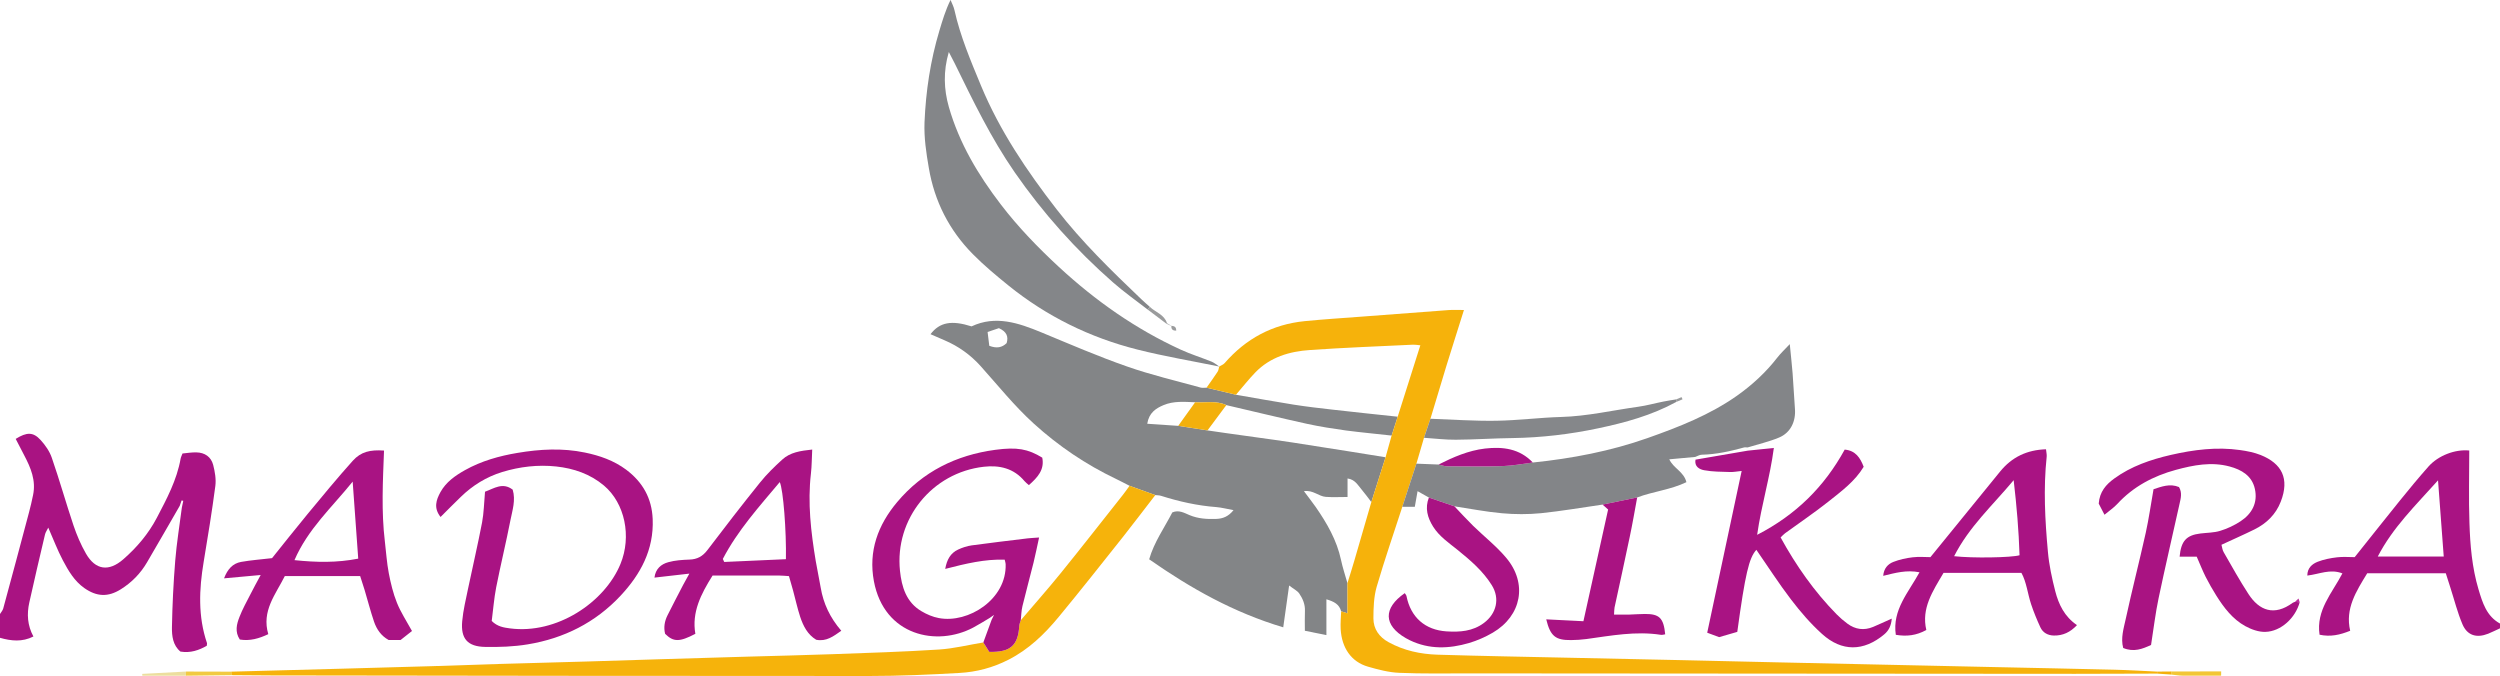 <?xml version="1.0" encoding="UTF-8"?>
<svg xmlns="http://www.w3.org/2000/svg" xmlns:xlink="http://www.w3.org/1999/xlink" width="176pt" height="47.59pt" viewBox="0 0 176 47.59" version="1.1">
<defs>
<clipPath id="clip1">
  <path d="M 84 21 L 152 21 L 152 47.59 L 84 47.59 Z M 84 21 "/>
</clipPath>
<clipPath id="clip2">
  <path d="M 16 34 L 82 34 L 82 47.59 L 16 47.59 Z M 16 34 "/>
</clipPath>
<clipPath id="clip3">
  <path d="M 152 47 L 157 47 L 157 47.59 L 152 47.59 Z M 152 47 "/>
</clipPath>
<clipPath id="clip4">
  <path d="M 13 47 L 17 47 L 17 47.59 L 13 47.59 Z M 13 47 "/>
</clipPath>
<clipPath id="clip5">
  <path d="M 10 47 L 14 47 L 14 47.59 L 10 47.59 Z M 10 47 "/>
</clipPath>
<clipPath id="clip6">
  <path d="M 151 47 L 153 47 L 153 47.59 L 151 47.59 Z M 151 47 "/>
</clipPath>
</defs>
<g id="surface1">
<path style=" stroke:none;fill-rule:nonzero;fill:rgb(66.333%,7.611%,51.111%);fill-opacity:1;" d="M 12.652 35.613 C 11.887 36.938 11.125 38.266 10.352 39.586 C 9.895 40.371 9.273 41.004 8.508 41.484 C 7.605 42.051 6.809 42.008 5.945 41.406 C 5.23 40.906 4.812 40.176 4.422 39.441 C 4.047 38.73 3.762 37.973 3.398 37.145 C 3.309 37.332 3.203 37.473 3.168 37.629 C 2.793 39.227 2.414 40.82 2.062 42.422 C 1.883 43.23 1.93 44.031 2.352 44.809 C 1.562 45.211 0.785 45.125 0 44.902 C 0 44.344 0 43.785 0 43.227 C 0.078 43.098 0.188 42.98 0.227 42.84 C 0.84 40.586 1.445 38.328 2.043 36.07 C 2.152 35.668 2.242 35.262 2.328 34.852 C 2.543 33.828 2.168 32.934 1.707 32.059 C 1.5 31.672 1.301 31.281 1.105 30.898 C 1.887 30.41 2.336 30.406 2.855 30.973 C 3.188 31.336 3.492 31.773 3.648 32.23 C 4.195 33.809 4.645 35.414 5.176 36.996 C 5.406 37.676 5.695 38.352 6.051 38.973 C 6.719 40.137 7.66 40.266 8.684 39.371 C 9.637 38.539 10.445 37.586 11.039 36.457 C 11.738 35.125 12.449 33.797 12.715 32.293 C 12.734 32.184 12.789 32.086 12.848 31.926 C 13.168 31.895 13.496 31.84 13.824 31.848 C 14.414 31.859 14.859 32.16 15.008 32.73 C 15.129 33.207 15.223 33.73 15.16 34.211 C 14.926 36 14.633 37.785 14.336 39.57 C 14.016 41.488 13.934 43.391 14.57 45.27 C 14.586 45.316 14.562 45.375 14.555 45.465 C 14 45.777 13.414 45.988 12.703 45.871 C 12.168 45.434 12.094 44.766 12.105 44.145 C 12.133 42.586 12.211 41.027 12.336 39.473 C 12.438 38.223 12.641 36.984 12.801 35.742 C 12.836 35.578 12.867 35.418 12.902 35.258 C 12.863 35.25 12.828 35.238 12.785 35.23 C 12.742 35.355 12.699 35.484 12.652 35.613 "/>
<path style=" stroke:none;fill-rule:nonzero;fill:rgb(66.351%,7.562%,51.399%);fill-opacity:1;" d="M 171.637 33.816 C 170.035 35.605 168.457 37.129 167.395 39.18 C 168.98 39.18 170.469 39.18 172.039 39.18 C 171.91 37.418 171.781 35.719 171.637 33.816 Z M 176 44.234 C 175.723 44.359 175.449 44.5 175.168 44.613 C 174.359 44.934 173.699 44.746 173.359 43.953 C 173.004 43.117 172.781 42.219 172.5 41.348 C 172.391 41.012 172.281 40.672 172.184 40.359 C 170.289 40.359 168.48 40.359 166.652 40.359 C 165.879 41.625 165.086 42.848 165.453 44.406 C 164.727 44.699 164.066 44.848 163.297 44.684 C 163.039 42.969 164.172 41.766 164.906 40.367 C 164.035 40.027 163.285 40.422 162.434 40.52 C 162.438 39.988 162.77 39.703 163.168 39.547 C 163.602 39.379 164.07 39.289 164.535 39.234 C 164.945 39.184 165.371 39.223 165.77 39.223 C 166.852 37.871 167.902 36.539 168.969 35.219 C 169.617 34.418 170.273 33.625 170.957 32.852 C 171.656 32.062 172.844 31.617 173.836 31.715 C 173.836 33.41 173.789 35.105 173.848 36.797 C 173.898 38.379 174.031 39.965 174.488 41.496 C 174.77 42.43 175.051 43.379 176 43.898 C 176 44.012 176 44.121 176 44.234 "/>
<path style=" stroke:none;fill-rule:nonzero;fill:rgb(51.218%,52.155%,52.815%);fill-opacity:1;" d="M 70.324 23.102 C 70.113 23.176 69.84 23.266 69.527 23.371 C 69.57 23.754 69.609 24.066 69.645 24.344 C 70.164 24.543 70.539 24.473 70.867 24.156 C 71.012 23.68 70.855 23.344 70.324 23.102 Z M 79.52 34.199 C 79.199 34.039 78.887 33.867 78.566 33.715 C 76.445 32.703 74.527 31.406 72.777 29.82 C 71.406 28.574 70.266 27.145 69.043 25.781 C 68.336 24.992 67.477 24.371 66.488 23.953 C 66.164 23.816 65.844 23.676 65.508 23.527 C 66.156 22.68 66.988 22.531 68.398 22.977 C 70.086 22.18 71.703 22.734 73.32 23.402 C 75.32 24.23 77.305 25.09 79.344 25.801 C 81.035 26.395 82.793 26.805 84.523 27.285 C 84.652 27.32 84.801 27.293 84.941 27.293 C 85.629 27.461 86.32 27.625 87.012 27.789 C 88.367 28.023 89.719 28.273 91.082 28.488 C 91.98 28.629 92.887 28.734 93.789 28.836 C 95.324 29.012 96.859 29.172 98.398 29.336 C 98.254 29.781 98.113 30.223 97.969 30.664 C 96.898 30.543 95.82 30.445 94.75 30.305 C 93.848 30.18 92.945 30.039 92.059 29.848 C 90.145 29.426 88.238 28.965 86.332 28.52 C 85.625 28.188 84.871 28.363 84.137 28.32 C 83.387 28.289 82.625 28.219 81.914 28.52 C 81.375 28.746 80.887 29.059 80.766 29.832 C 81.527 29.883 82.234 29.934 82.945 29.98 C 83.633 30.09 84.32 30.195 85.008 30.301 C 85.418 30.359 85.828 30.422 86.238 30.48 C 86.977 30.582 87.715 30.684 88.453 30.789 C 89.301 30.906 90.152 31.023 90.996 31.152 C 92.309 31.352 93.617 31.562 94.926 31.77 C 95.797 31.91 96.668 32.051 97.543 32.191 C 97.211 33.242 96.875 34.293 96.543 35.344 C 96.309 35.043 96.086 34.73 95.84 34.441 C 95.586 34.148 95.395 33.758 94.867 33.684 C 94.867 34.148 94.867 34.555 94.867 34.988 C 94.324 34.988 93.828 35.016 93.336 34.98 C 92.836 34.945 92.434 34.477 91.797 34.578 C 92.102 34.988 92.371 35.332 92.625 35.691 C 93.418 36.836 94.109 38.027 94.406 39.414 C 94.523 39.969 94.707 40.508 94.859 41.055 C 94.859 41.754 94.859 42.457 94.859 43.176 C 94.676 43.117 94.547 43.078 94.418 43.039 C 94.289 42.543 93.918 42.348 93.379 42.191 C 93.379 43.051 93.379 43.844 93.379 44.711 C 92.836 44.602 92.391 44.512 91.863 44.406 C 91.863 43.914 91.848 43.473 91.867 43.031 C 91.891 42.562 91.719 42.152 91.469 41.785 C 91.332 41.586 91.074 41.465 90.754 41.219 C 90.605 42.273 90.48 43.156 90.34 44.164 C 86.855 43.121 83.84 41.43 80.902 39.375 C 81.246 38.168 81.973 37.156 82.531 36.074 C 82.992 35.875 83.379 36.113 83.746 36.266 C 84.359 36.52 84.98 36.555 85.625 36.531 C 86.094 36.516 86.484 36.359 86.84 35.914 C 86.395 35.836 86.016 35.73 85.629 35.699 C 84.297 35.598 83.008 35.309 81.738 34.906 C 81.609 34.863 81.469 34.871 81.332 34.855 C 80.727 34.637 80.121 34.418 79.52 34.199 "/>
<g clip-path="url(#clip1)" clip-rule="nonzero">
<path style=" stroke:none;fill-rule:nonzero;fill:rgb(96.173%,69.707%,4.645%);fill-opacity:1;" d="M 87.012 27.789 C 86.32 27.625 85.629 27.461 84.941 27.293 C 85.203 26.918 85.473 26.547 85.723 26.164 C 85.789 26.062 85.797 25.926 85.832 25.805 C 85.961 25.723 86.121 25.672 86.215 25.562 C 87.707 23.844 89.578 22.836 91.844 22.609 C 93.172 22.477 94.504 22.395 95.836 22.293 C 97.891 22.137 99.945 21.977 101.996 21.828 C 102.324 21.805 102.656 21.824 103.062 21.824 C 102.645 23.16 102.23 24.445 101.832 25.738 C 101.449 26.984 101.082 28.234 100.703 29.48 C 100.555 29.926 100.402 30.375 100.25 30.82 C 100.07 31.426 99.895 32.035 99.715 32.641 C 99.387 33.656 99.055 34.668 98.723 35.68 C 98.117 37.555 97.469 39.414 96.918 41.309 C 96.715 42.016 96.691 42.789 96.688 43.531 C 96.688 44.277 97.09 44.848 97.758 45.211 C 98.828 45.801 99.996 46.051 101.199 46.09 C 104.293 46.184 107.391 46.238 110.484 46.305 C 113.102 46.363 115.723 46.414 118.344 46.473 C 120.543 46.52 122.746 46.578 124.945 46.625 C 127.621 46.688 130.297 46.742 132.973 46.801 C 135.426 46.855 137.879 46.91 140.332 46.961 C 143.176 47.023 146.02 47.078 148.859 47.148 C 149.859 47.172 150.863 47.234 151.863 47.281 C 151.863 47.328 151.863 47.375 151.859 47.422 C 149.938 47.43 148.012 47.438 146.086 47.438 C 131.871 47.43 117.656 47.418 103.445 47.406 C 101.797 47.406 100.148 47.438 98.504 47.367 C 97.766 47.336 97.027 47.141 96.309 46.934 C 95.121 46.594 94.457 45.598 94.383 44.293 C 94.359 43.875 94.402 43.457 94.418 43.039 C 94.547 43.078 94.676 43.117 94.859 43.176 C 94.859 42.457 94.859 41.754 94.859 41.055 C 95.023 40.527 95.191 40 95.344 39.473 C 95.746 38.098 96.145 36.719 96.543 35.344 C 96.875 34.293 97.211 33.242 97.543 32.191 C 97.684 31.684 97.828 31.172 97.969 30.664 C 98.113 30.223 98.254 29.781 98.398 29.336 C 98.922 27.684 99.449 26.027 99.992 24.309 C 99.738 24.285 99.605 24.258 99.473 24.266 C 97.055 24.383 94.637 24.473 92.223 24.641 C 90.785 24.738 89.422 25.137 88.375 26.219 C 87.895 26.715 87.465 27.266 87.012 27.789 "/>
</g>
<path style=" stroke:none;fill-rule:nonzero;fill:rgb(51.675%,52.553%,53.728%);fill-opacity:1;" d="M 85.832 25.805 C 83.91 25.41 81.973 25.09 80.074 24.609 C 76.727 23.766 73.676 22.266 70.984 20.09 C 70.121 19.391 69.262 18.676 68.484 17.887 C 66.82 16.203 65.785 14.164 65.391 11.832 C 65.207 10.773 65.043 9.684 65.086 8.613 C 65.176 6.43 65.5 4.266 66.133 2.16 C 66.348 1.449 66.555 0.738 66.918 -0.004 C 67.012 0.234 67.137 0.461 67.191 0.703 C 67.602 2.551 68.34 4.285 69.059 6.023 C 70.379 9.207 72.293 12.035 74.387 14.738 C 76.164 17.031 78.246 19.059 80.344 21.059 C 80.543 21.25 80.754 21.43 80.957 21.613 C 80.898 21.668 80.84 21.727 80.781 21.781 C 79.969 21.152 79.129 20.559 78.359 19.883 C 75.734 17.582 73.426 15 71.434 12.129 C 69.766 9.719 68.5 7.094 67.219 4.477 C 67.098 4.23 66.969 3.988 66.797 3.66 C 66.398 5.02 66.445 6.289 66.801 7.539 C 67.531 10.082 68.863 12.312 70.461 14.398 C 71.684 15.996 73.082 17.438 74.551 18.797 C 77.117 21.168 79.949 23.164 83.137 24.621 C 83.836 24.941 84.582 25.172 85.297 25.461 C 85.492 25.539 85.656 25.688 85.832 25.805 "/>
<path style=" stroke:none;fill-rule:nonzero;fill:rgb(51.282%,52.153%,53.284%);fill-opacity:1;" d="M 98.723 35.68 C 99.055 34.668 99.387 33.656 99.715 32.641 C 100.234 32.664 100.754 32.684 101.273 32.703 C 101.48 32.75 101.684 32.828 101.887 32.828 C 103.191 32.836 104.5 32.855 105.805 32.812 C 106.508 32.789 107.207 32.652 107.91 32.562 C 110.668 32.277 113.379 31.762 116 30.836 C 118.199 30.059 120.363 29.211 122.289 27.855 C 123.363 27.094 124.316 26.215 125.125 25.172 C 125.359 24.871 125.645 24.605 126 24.227 C 126.074 24.996 126.148 25.637 126.199 26.277 C 126.266 27.109 126.297 27.941 126.363 28.77 C 126.438 29.664 126.059 30.465 125.242 30.805 C 124.531 31.102 123.77 31.273 123.031 31.5 C 122.949 31.5 122.863 31.48 122.785 31.5 C 121.809 31.77 120.824 31.988 119.805 32.012 C 119.648 32.016 119.496 32.113 119.344 32.168 C 118.746 32.223 118.148 32.281 117.516 32.336 C 117.816 32.977 118.547 33.207 118.723 33.945 C 117.613 34.48 116.383 34.598 115.258 35.02 C 114.441 35.188 113.633 35.355 112.82 35.523 C 111.375 35.73 109.938 35.98 108.488 36.129 C 107.578 36.219 106.648 36.215 105.742 36.133 C 104.617 36.035 103.508 35.812 102.391 35.645 C 101.789 35.438 101.191 35.234 100.594 35.027 C 100.344 34.887 100.098 34.75 99.797 34.578 C 99.719 35.008 99.664 35.32 99.602 35.68 C 99.27 35.68 98.996 35.68 98.723 35.68 "/>
<g clip-path="url(#clip2)" clip-rule="nonzero">
<path style=" stroke:none;fill-rule:nonzero;fill:rgb(96.133%,70.18%,4.585%);fill-opacity:1;" d="M 79.52 34.199 C 80.121 34.418 80.727 34.637 81.332 34.855 C 80.582 35.824 79.844 36.801 79.086 37.762 C 77.578 39.66 76.078 41.562 74.531 43.434 C 73.535 44.641 72.418 45.723 70.988 46.449 C 69.902 47.004 68.746 47.309 67.551 47.375 C 65.434 47.496 63.312 47.59 61.195 47.59 C 47.176 47.594 33.152 47.57 19.133 47.551 C 18.184 47.551 17.234 47.539 16.285 47.531 C 16.281 47.449 16.281 47.367 16.277 47.285 C 18.898 47.215 21.52 47.145 24.141 47.074 C 26.23 47.016 28.32 46.957 30.41 46.898 C 32 46.848 33.59 46.793 35.176 46.742 C 37.266 46.68 39.359 46.625 41.449 46.566 C 43.203 46.512 44.961 46.457 46.715 46.402 C 48.691 46.344 50.672 46.285 52.652 46.227 C 54.629 46.168 56.609 46.129 58.586 46.055 C 61.094 45.965 63.602 45.887 66.102 45.727 C 67.152 45.66 68.188 45.398 69.227 45.227 C 69.379 45.469 69.531 45.711 69.645 45.891 C 71.145 45.926 71.672 45.438 71.758 44.051 C 71.766 43.922 71.824 43.793 71.863 43.664 C 72.797 42.562 73.758 41.484 74.668 40.359 C 76.137 38.547 77.574 36.703 79.023 34.875 C 79.199 34.656 79.355 34.426 79.52 34.199 "/>
</g>
<path style=" stroke:none;fill-rule:nonzero;fill:rgb(66.37%,7.559%,51.389%);fill-opacity:1;" d="M 34.145 34.617 C 34.781 34.387 35.391 33.93 36.094 34.473 C 36.316 35.223 36.07 35.93 35.934 36.625 C 35.625 38.207 35.242 39.773 34.93 41.355 C 34.777 42.145 34.719 42.949 34.617 43.715 C 35.016 44.117 35.469 44.18 35.898 44.238 C 39.188 44.672 42.566 42.414 43.68 39.707 C 44.48 37.766 43.992 35.426 42.52 34.184 C 41.547 33.367 40.391 32.973 39.156 32.84 C 37.867 32.703 36.594 32.852 35.355 33.23 C 34.242 33.574 33.277 34.168 32.445 34.977 C 31.969 35.438 31.504 35.906 31.016 36.395 C 30.512 35.762 30.707 35.195 31.008 34.645 C 31.402 33.934 32.043 33.488 32.727 33.102 C 33.883 32.453 35.145 32.098 36.438 31.883 C 38.012 31.617 39.598 31.531 41.176 31.859 C 42.219 32.074 43.211 32.418 44.082 33.066 C 45.246 33.941 45.887 35.07 45.949 36.539 C 46.039 38.699 45.094 40.434 43.688 41.938 C 41.918 43.832 39.695 44.945 37.152 45.363 C 36.168 45.527 35.152 45.562 34.156 45.543 C 32.914 45.52 32.426 44.961 32.539 43.73 C 32.609 42.957 32.797 42.195 32.953 41.434 C 33.277 39.883 33.641 38.336 33.938 36.781 C 34.066 36.105 34.074 35.402 34.145 34.617 "/>
<path style=" stroke:none;fill-rule:nonzero;fill:rgb(66.351%,7.562%,51.399%);fill-opacity:1;" d="M 123.035 31.727 C 123.609 31.664 124.188 31.605 124.879 31.535 C 124.609 33.609 124.004 35.539 123.703 37.652 C 126.445 36.242 128.438 34.258 129.867 31.652 C 130.629 31.719 130.961 32.227 131.203 32.863 C 130.578 33.902 129.617 34.594 128.711 35.32 C 127.727 36.098 126.688 36.801 125.672 37.539 C 125.562 37.617 125.477 37.723 125.355 37.836 C 126.449 39.824 127.723 41.645 129.297 43.246 C 129.531 43.484 129.785 43.703 130.055 43.902 C 130.609 44.316 131.227 44.402 131.871 44.133 C 132.277 43.961 132.68 43.773 133.18 43.551 C 133.141 44.047 132.969 44.395 132.645 44.664 C 131.203 45.867 129.664 45.895 128.266 44.625 C 127.465 43.902 126.746 43.066 126.09 42.207 C 125.227 41.078 124.461 39.879 123.648 38.707 C 123.129 39.277 122.863 40.406 122.305 44.484 C 121.926 44.594 121.504 44.715 121.027 44.855 C 120.785 44.766 120.512 44.664 120.188 44.543 C 120.996 40.738 121.797 36.996 122.613 33.156 C 122.273 33.191 122.035 33.238 121.797 33.23 C 121.188 33.211 120.574 33.215 119.98 33.105 C 119.645 33.047 119.273 32.848 119.363 32.359 C 120.586 32.148 121.812 31.938 123.035 31.727 "/>
<path style=" stroke:none;fill-rule:nonzero;fill:rgb(66.353%,7.61%,51.102%);fill-opacity:1;" d="M 71.863 43.664 C 71.824 43.793 71.766 43.922 71.758 44.051 C 71.672 45.438 71.145 45.926 69.645 45.891 C 69.531 45.711 69.379 45.469 69.227 45.227 C 69.422 44.695 69.617 44.168 69.809 43.637 C 69.844 43.57 69.875 43.504 69.98 43.289 C 69.781 43.43 69.727 43.469 69.672 43.504 C 69.289 43.73 68.914 43.969 68.523 44.176 C 65.961 45.543 62.25 44.77 61.523 40.922 C 61.125 38.797 61.809 36.957 63.156 35.352 C 64.957 33.203 67.312 32.039 70.066 31.668 C 71.602 31.461 72.371 31.605 73.375 32.219 C 73.547 33.07 73.047 33.609 72.434 34.152 C 72.324 34.055 72.215 33.977 72.129 33.875 C 71.375 32.969 70.367 32.734 69.266 32.859 C 65.617 33.27 62.977 36.539 63.359 40.188 C 63.477 41.316 63.797 42.395 64.867 43.027 C 65.242 43.25 65.668 43.434 66.094 43.512 C 68.172 43.906 70.887 42.184 70.797 39.707 C 70.793 39.629 70.766 39.551 70.73 39.402 C 69.34 39.352 68 39.676 66.543 40.051 C 66.66 39.391 66.918 38.938 67.453 38.688 C 67.75 38.551 68.078 38.441 68.402 38.395 C 69.723 38.215 71.047 38.059 72.371 37.898 C 72.586 37.875 72.801 37.867 73.152 37.84 C 73.008 38.492 72.898 39.051 72.762 39.605 C 72.508 40.629 72.227 41.648 71.98 42.672 C 71.902 42.996 71.898 43.332 71.863 43.664 "/>
<path style=" stroke:none;fill-rule:nonzero;fill:rgb(66.351%,7.562%,51.399%);fill-opacity:1;" d="M 137.57 39.156 C 138.859 39.305 141.602 39.258 142.176 39.09 C 142.121 37.367 141.977 35.648 141.762 33.805 C 140.262 35.598 138.621 37.09 137.57 39.156 Z M 135.133 40.289 C 134.219 40.109 133.438 40.328 132.578 40.539 C 132.621 40.012 132.91 39.711 133.285 39.562 C 133.719 39.391 134.188 39.289 134.652 39.234 C 135.09 39.18 135.539 39.223 135.902 39.223 C 137.578 37.164 139.195 35.18 140.812 33.191 C 141.637 32.18 142.695 31.672 144.039 31.629 C 144.059 31.836 144.102 32 144.086 32.156 C 143.848 34.387 143.969 36.617 144.172 38.84 C 144.254 39.777 144.457 40.711 144.691 41.625 C 144.93 42.551 145.34 43.41 146.219 44.008 C 145.754 44.508 145.227 44.754 144.59 44.742 C 144.172 44.734 143.816 44.543 143.641 44.16 C 143.398 43.633 143.176 43.094 142.992 42.543 C 142.742 41.785 142.664 40.969 142.309 40.332 C 140.426 40.332 138.613 40.332 136.824 40.332 C 136.059 41.629 135.254 42.824 135.613 44.352 C 134.91 44.738 134.242 44.82 133.465 44.691 C 133.207 42.941 134.348 41.723 135.133 40.289 "/>
<path style=" stroke:none;fill-rule:nonzero;fill:rgb(66.351%,7.562%,51.399%);fill-opacity:1;" d="M 24.828 33.906 C 23.344 35.746 21.68 37.238 20.73 39.434 C 22.277 39.594 23.703 39.625 25.219 39.328 C 25.09 37.551 24.965 35.812 24.828 33.906 Z M 27.035 31.719 C 26.953 33.895 26.84 36.008 27.094 38.117 C 27.184 38.863 27.23 39.617 27.371 40.355 C 27.508 41.062 27.676 41.773 27.945 42.438 C 28.211 43.102 28.613 43.711 29.004 44.422 C 28.754 44.617 28.48 44.836 28.203 45.055 C 27.902 45.055 27.629 45.055 27.359 45.055 C 26.828 44.762 26.516 44.301 26.332 43.766 C 26.082 43.031 25.891 42.277 25.668 41.535 C 25.566 41.195 25.453 40.859 25.355 40.555 C 23.543 40.555 21.82 40.555 20.051 40.555 C 19.398 41.859 18.406 43.008 18.887 44.645 C 18.242 44.949 17.598 45.141 16.883 45.023 C 16.52 44.48 16.66 43.934 16.863 43.422 C 17.074 42.879 17.359 42.367 17.625 41.848 C 17.836 41.43 18.062 41.02 18.352 40.48 C 17.434 40.562 16.645 40.637 15.773 40.715 C 16.02 40.066 16.383 39.668 16.969 39.559 C 17.648 39.438 18.344 39.387 19.152 39.293 C 19.938 38.316 20.781 37.246 21.648 36.195 C 22.695 34.93 23.738 33.66 24.836 32.438 C 25.41 31.801 26.062 31.652 27.035 31.719 "/>
<path style=" stroke:none;fill-rule:nonzero;fill:rgb(66.351%,7.562%,51.399%);fill-opacity:1;" d="M 50.887 39.348 C 50.918 39.418 50.953 39.488 50.984 39.562 C 52.434 39.496 53.887 39.43 55.328 39.367 C 55.367 37.422 55.141 34.453 54.895 33.938 C 53.43 35.684 51.93 37.348 50.887 39.348 Z M 50.164 40.52 C 49.34 41.828 48.691 43.109 48.953 44.621 C 47.832 45.207 47.414 45.203 46.824 44.621 C 46.711 44.172 46.785 43.738 46.988 43.328 C 47.348 42.605 47.723 41.891 48.094 41.176 C 48.211 40.957 48.332 40.742 48.531 40.383 C 47.652 40.484 46.902 40.57 46.074 40.664 C 46.148 40.047 46.543 39.715 47.051 39.578 C 47.527 39.445 48.039 39.414 48.535 39.395 C 49.086 39.379 49.469 39.164 49.801 38.727 C 51.016 37.125 52.242 35.539 53.5 33.977 C 53.969 33.391 54.516 32.859 55.07 32.355 C 55.625 31.844 56.344 31.738 57.18 31.648 C 57.148 32.242 57.152 32.793 57.09 33.336 C 56.848 35.406 57.09 37.449 57.426 39.484 C 57.531 40.113 57.672 40.738 57.777 41.367 C 57.965 42.492 58.434 43.484 59.227 44.406 C 58.664 44.801 58.172 45.18 57.461 45.039 C 56.852 44.672 56.551 44.074 56.336 43.434 C 56.137 42.828 56.004 42.203 55.836 41.586 C 55.742 41.242 55.641 40.898 55.543 40.559 C 55.281 40.543 55.09 40.52 54.898 40.52 C 53.309 40.516 51.723 40.52 50.164 40.52 "/>
<path style=" stroke:none;fill-rule:nonzero;fill:rgb(66.351%,7.562%,51.399%);fill-opacity:1;" d="M 161.898 42.398 C 161.598 43.508 160.578 44.453 159.484 44.484 C 159.016 44.5 158.496 44.312 158.074 44.082 C 157.176 43.59 156.562 42.781 156.023 41.922 C 155.762 41.5 155.508 41.066 155.281 40.617 C 155.059 40.172 154.875 39.707 154.648 39.188 C 154.262 39.188 153.855 39.188 153.445 39.188 C 153.547 38.082 153.922 37.68 154.902 37.559 C 155.371 37.5 155.859 37.508 156.301 37.371 C 156.801 37.219 157.289 36.988 157.727 36.703 C 158.539 36.172 158.961 35.391 158.742 34.414 C 158.539 33.496 157.809 33.066 156.961 32.84 C 155.68 32.496 154.426 32.742 153.18 33.078 C 151.59 33.512 150.184 34.254 149.051 35.484 C 148.812 35.742 148.508 35.945 148.156 36.238 C 147.988 35.918 147.855 35.66 147.75 35.453 C 147.812 34.621 148.262 34.109 148.844 33.688 C 150.039 32.82 151.406 32.355 152.824 32.027 C 154.43 31.66 156.055 31.449 157.703 31.684 C 158.195 31.754 158.695 31.852 159.156 32.035 C 160.645 32.637 161.195 33.695 160.566 35.316 C 160.219 36.215 159.562 36.852 158.711 37.273 C 157.965 37.641 157.199 37.977 156.391 38.352 C 156.438 38.527 156.457 38.723 156.547 38.875 C 157.113 39.863 157.668 40.859 158.289 41.816 C 159.051 42.992 160.109 43.391 161.406 42.438 C 161.453 42.406 161.512 42.395 161.562 42.371 C 161.676 42.383 161.785 42.391 161.898 42.398 "/>
<path style=" stroke:none;fill-rule:nonzero;fill:rgb(66.351%,7.562%,51.399%);fill-opacity:1;" d="M 100.594 35.027 C 101.191 35.234 101.789 35.438 102.391 35.645 C 102.828 36.102 103.254 36.57 103.703 37.012 C 104.48 37.77 105.348 38.449 106.039 39.273 C 107.555 41.074 107.121 43.352 105.094 44.539 C 104.57 44.844 103.996 45.098 103.414 45.27 C 102.02 45.676 100.617 45.73 99.262 45.078 C 99.16 45.027 99.059 44.977 98.965 44.922 C 97.398 44.016 97.363 42.82 98.895 41.758 C 98.934 41.824 99 41.887 99.016 41.961 C 99.312 43.453 100.32 44.352 101.836 44.449 C 102.77 44.508 103.676 44.449 104.469 43.855 C 105.352 43.195 105.609 42.137 105.023 41.199 C 104.398 40.191 103.5 39.43 102.586 38.691 C 101.977 38.203 101.328 37.762 100.898 37.086 C 100.496 36.445 100.301 35.773 100.594 35.027 "/>
<path style=" stroke:none;fill-rule:nonzero;fill:rgb(66.353%,7.61%,51.102%);fill-opacity:1;" d="M 112.82 35.523 C 113.633 35.355 114.441 35.188 115.258 35.02 C 115.086 35.945 114.93 36.871 114.734 37.793 C 114.391 39.453 114.02 41.109 113.664 42.766 C 113.637 42.898 113.645 43.039 113.629 43.27 C 114.016 43.27 114.363 43.273 114.715 43.266 C 115.074 43.258 115.438 43.223 115.801 43.223 C 116.824 43.219 117.117 43.508 117.23 44.656 C 117.129 44.672 117.023 44.707 116.922 44.691 C 115.156 44.418 113.426 44.75 111.688 44.988 C 111.332 45.035 110.969 45.059 110.605 45.062 C 109.504 45.074 109.145 44.785 108.855 43.602 C 109.715 43.645 110.551 43.688 111.473 43.734 C 112.066 41.043 112.645 38.445 113.211 35.871 C 113.055 35.73 112.938 35.625 112.82 35.523 "/>
<path style=" stroke:none;fill-rule:nonzero;fill:rgb(66.333%,7.611%,51.111%);fill-opacity:1;" d="M 151.434 45.406 C 150.832 45.684 150.219 45.93 149.473 45.617 C 149.289 44.93 149.504 44.25 149.648 43.59 C 150.09 41.555 150.609 39.539 151.062 37.504 C 151.281 36.508 151.422 35.492 151.609 34.441 C 152.164 34.262 152.758 34.02 153.402 34.289 C 153.633 34.684 153.531 35.07 153.445 35.445 C 152.953 37.668 152.434 39.887 151.965 42.113 C 151.742 43.172 151.617 44.246 151.434 45.406 "/>
<path style=" stroke:none;fill-rule:nonzero;fill:rgb(52.156%,52.986%,54.118%);fill-opacity:1;" d="M 100.25 30.82 C 100.402 30.375 100.555 29.926 100.703 29.48 C 102.25 29.535 103.797 29.645 105.34 29.621 C 106.859 29.598 108.379 29.398 109.898 29.355 C 111.734 29.305 113.516 28.887 115.32 28.637 C 115.922 28.555 116.508 28.387 117.105 28.27 C 117.398 28.207 117.699 28.168 118 28.117 C 118 28.18 118 28.238 118 28.301 C 116.281 29.242 114.418 29.75 112.516 30.152 C 110.527 30.574 108.523 30.809 106.492 30.84 C 105.16 30.855 103.828 30.949 102.492 30.957 C 101.746 30.965 100.996 30.867 100.25 30.82 "/>
<path style=" stroke:none;fill-rule:nonzero;fill:rgb(65.8%,7.648%,51.712%);fill-opacity:1;" d="M 107.91 32.562 C 107.207 32.652 106.508 32.789 105.805 32.812 C 104.5 32.855 103.191 32.836 101.887 32.828 C 101.684 32.828 101.48 32.75 101.273 32.703 C 102.312 32.18 103.379 31.715 104.543 31.578 C 105.793 31.434 106.98 31.578 107.91 32.562 "/>
<g clip-path="url(#clip3)" clip-rule="nonzero">
<path style=" stroke:none;fill-rule:nonzero;fill:rgb(94.815%,77.588%,21.202%);fill-opacity:1;" d="M 156.371 47.266 C 156.371 47.367 156.371 47.469 156.367 47.566 C 155.465 47.566 154.562 47.574 153.656 47.566 C 153.387 47.562 153.113 47.516 152.844 47.488 C 152.848 47.418 152.852 47.344 152.859 47.273 C 154.027 47.273 155.199 47.27 156.371 47.266 "/>
</g>
<g clip-path="url(#clip4)" clip-rule="nonzero">
<path style=" stroke:none;fill-rule:nonzero;fill:rgb(94.485%,78.917%,26.06%);fill-opacity:1;" d="M 16.277 47.285 C 16.281 47.367 16.281 47.449 16.285 47.531 C 15.219 47.547 14.156 47.559 13.09 47.57 C 13.094 47.473 13.098 47.375 13.098 47.277 C 14.156 47.281 15.219 47.281 16.277 47.285 "/>
</g>
<g clip-path="url(#clip5)" clip-rule="nonzero">
<path style=" stroke:none;fill-rule:nonzero;fill:rgb(92.308%,86.87%,61.966%);fill-opacity:1;" d="M 13.098 47.277 C 13.098 47.375 13.094 47.473 13.09 47.57 C 12.066 47.57 11.043 47.57 10.02 47.57 C 10.016 47.527 10.016 47.484 10.012 47.441 C 11.039 47.387 12.07 47.332 13.098 47.277 "/>
</g>
<path style=" stroke:none;fill-rule:nonzero;fill:rgb(60.179%,60.736%,60.954%);fill-opacity:1;" d="M 80.781 21.781 C 80.84 21.727 80.898 21.668 80.957 21.613 C 81.359 21.988 81.973 22.148 82.156 22.754 L 82.121 22.793 C 81.672 22.457 81.227 22.121 80.781 21.781 "/>
<g clip-path="url(#clip6)" clip-rule="nonzero">
<path style=" stroke:none;fill-rule:nonzero;fill:rgb(95.082%,68.936%,5.017%);fill-opacity:1;" d="M 152.859 47.273 C 152.852 47.344 152.848 47.418 152.844 47.488 C 152.516 47.465 152.188 47.445 151.859 47.422 C 151.863 47.375 151.863 47.328 151.863 47.281 C 152.195 47.277 152.527 47.277 152.859 47.273 "/>
</g>
<path style=" stroke:none;fill-rule:nonzero;fill:rgb(60.179%,60.736%,60.954%);fill-opacity:1;" d="M 118 28.301 C 118 28.238 118 28.18 118 28.117 C 118.129 28.062 118.254 28.012 118.383 27.957 C 118.402 28.008 118.426 28.062 118.449 28.113 C 118.301 28.176 118.148 28.238 118 28.301 "/>
<path style=" stroke:none;fill-rule:nonzero;fill:rgb(60.179%,60.736%,60.954%);fill-opacity:1;" d="M 82.809 23.277 C 82.582 23.285 82.445 23.199 82.465 22.949 L 82.469 22.941 C 82.699 22.945 82.82 23.047 82.801 23.285 L 82.809 23.277 "/>
<path style=" stroke:none;fill-rule:nonzero;fill:rgb(60.179%,60.736%,60.954%);fill-opacity:1;" d="M 82.156 22.754 C 82.262 22.816 82.367 22.879 82.469 22.941 L 82.465 22.949 C 82.348 22.898 82.234 22.848 82.121 22.793 L 82.156 22.754 "/>
<path style=" stroke:none;fill-rule:nonzero;fill:rgb(74.022%,17.409%,61.694%);fill-opacity:1;" d="M 161.898 42.398 C 161.785 42.391 161.676 42.383 161.562 42.371 C 161.637 42.305 161.707 42.238 161.816 42.133 C 161.855 42.262 161.879 42.328 161.898 42.398 "/>
<path style=" stroke:none;fill-rule:nonzero;fill:rgb(60.179%,60.736%,60.954%);fill-opacity:1;" d="M 82.801 23.285 C 82.844 23.305 82.883 23.324 82.82 23.293 C 82.855 23.348 82.832 23.312 82.809 23.277 L 82.801 23.285 "/>
<path style=" stroke:none;fill-rule:nonzero;fill:rgb(95.082%,68.936%,5.017%);fill-opacity:1;" d="M 86.332 28.52 C 85.891 29.113 85.449 29.707 85.008 30.301 C 84.32 30.195 83.633 30.09 82.945 29.98 C 83.344 29.426 83.738 28.875 84.137 28.32 C 84.871 28.363 85.625 28.188 86.332 28.52 "/>
</g>
</svg>
